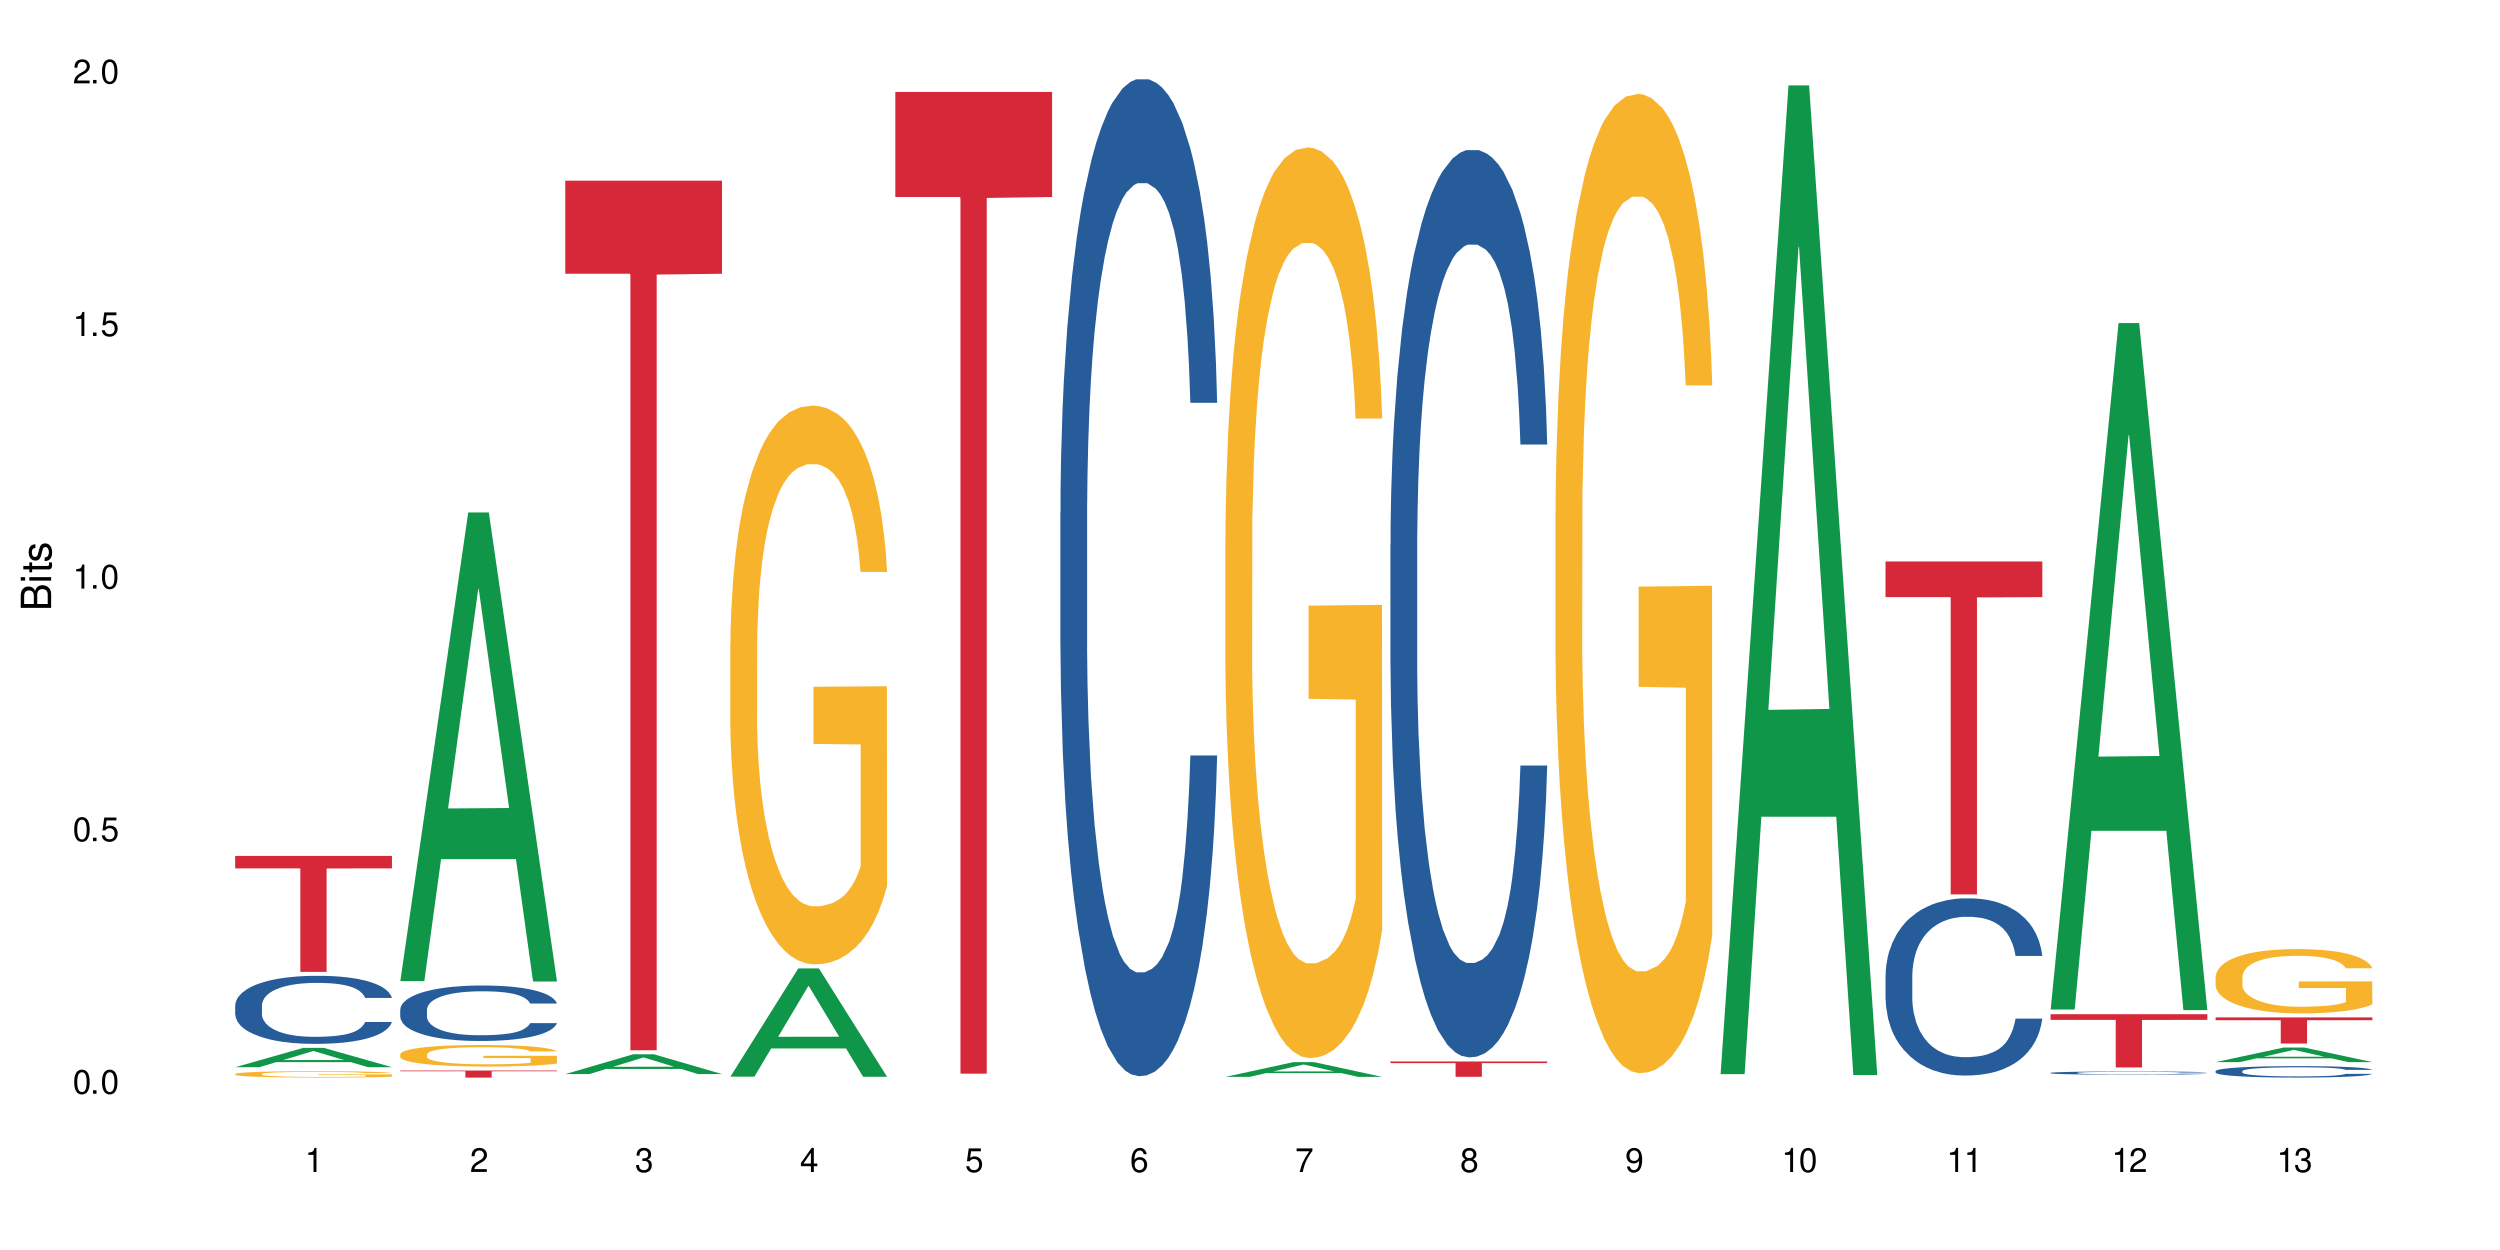<?xml version="1.0" encoding="UTF-8"?>
<svg xmlns="http://www.w3.org/2000/svg" xmlns:xlink="http://www.w3.org/1999/xlink" width="720" height="360" viewBox="0 0 720 360">
<defs>
<g>
<g id="glyph-0-0">
</g>
<g id="glyph-0-1">
<path d="M 2.641 -6.938 C 2 -6.938 1.422 -6.656 1.078 -6.172 C 0.641 -5.562 0.406 -4.641 0.406 -3.359 C 0.406 -1.016 1.188 0.219 2.641 0.219 C 4.078 0.219 4.859 -1.016 4.859 -3.297 C 4.859 -4.641 4.656 -5.547 4.203 -6.172 C 3.844 -6.656 3.281 -6.938 2.641 -6.938 Z M 2.641 -6.188 C 3.547 -6.188 4 -5.25 4 -3.375 C 4 -1.406 3.562 -0.484 2.625 -0.484 C 1.734 -0.484 1.281 -1.438 1.281 -3.344 C 1.281 -5.25 1.734 -6.188 2.641 -6.188 Z M 2.641 -6.188 "/>
</g>
<g id="glyph-0-2">
<path d="M 1.828 -1 L 0.828 -1 L 0.828 0 L 1.828 0 Z M 1.828 -1 "/>
</g>
<g id="glyph-0-3">
<path d="M 4.562 -6.797 L 1.062 -6.797 L 0.547 -3.094 L 1.328 -3.094 C 1.719 -3.562 2.047 -3.734 2.578 -3.734 C 3.484 -3.734 4.062 -3.109 4.062 -2.094 C 4.062 -1.125 3.484 -0.531 2.578 -0.531 C 1.828 -0.531 1.375 -0.906 1.188 -1.672 L 0.328 -1.672 C 0.453 -1.109 0.547 -0.844 0.75 -0.594 C 1.125 -0.078 1.828 0.219 2.594 0.219 C 3.969 0.219 4.922 -0.781 4.922 -2.219 C 4.922 -3.562 4.031 -4.484 2.719 -4.484 C 2.25 -4.484 1.859 -4.359 1.469 -4.062 L 1.734 -5.969 L 4.562 -5.969 Z M 4.562 -6.797 "/>
</g>
<g id="glyph-0-4">
<path d="M 2.484 -4.938 L 2.484 0 L 3.328 0 L 3.328 -6.938 L 2.766 -6.938 C 2.469 -5.875 2.281 -5.734 0.984 -5.562 L 0.984 -4.938 Z M 2.484 -4.938 "/>
</g>
<g id="glyph-0-5">
<path d="M 4.859 -0.828 L 1.281 -0.828 C 1.359 -1.406 1.672 -1.781 2.5 -2.281 L 3.469 -2.828 C 4.406 -3.344 4.906 -4.062 4.906 -4.906 C 4.906 -5.484 4.672 -6.031 4.266 -6.406 C 3.859 -6.766 3.375 -6.938 2.719 -6.938 C 1.859 -6.938 1.219 -6.625 0.844 -6.031 C 0.609 -5.672 0.5 -5.234 0.484 -4.531 L 1.328 -4.531 C 1.359 -5.016 1.406 -5.281 1.531 -5.516 C 1.75 -5.938 2.188 -6.203 2.703 -6.203 C 3.469 -6.203 4.031 -5.641 4.031 -4.891 C 4.031 -4.344 3.719 -3.859 3.125 -3.516 L 2.234 -3 C 0.812 -2.172 0.406 -1.531 0.328 -0.016 L 4.859 -0.016 Z M 4.859 -0.828 "/>
</g>
<g id="glyph-0-6">
<path d="M 2.125 -3.188 L 2.578 -3.188 C 3.5 -3.188 3.984 -2.766 3.984 -1.922 C 3.984 -1.062 3.469 -0.531 2.594 -0.531 C 1.656 -0.531 1.203 -1 1.156 -2.016 L 0.312 -2.016 C 0.344 -1.453 0.438 -1.094 0.609 -0.781 C 0.953 -0.109 1.625 0.219 2.547 0.219 C 3.953 0.219 4.859 -0.625 4.859 -1.938 C 4.859 -2.828 4.516 -3.297 3.703 -3.594 C 4.344 -3.844 4.656 -4.328 4.656 -5.031 C 4.656 -6.219 3.875 -6.938 2.578 -6.938 C 1.203 -6.938 0.484 -6.172 0.453 -4.703 L 1.297 -4.703 C 1.312 -5.125 1.344 -5.359 1.453 -5.578 C 1.641 -5.969 2.062 -6.203 2.594 -6.203 C 3.344 -6.203 3.797 -5.75 3.797 -5 C 3.797 -4.516 3.609 -4.219 3.25 -4.047 C 3.016 -3.953 2.703 -3.922 2.125 -3.906 Z M 2.125 -3.188 "/>
</g>
<g id="glyph-0-7">
<path d="M 3.141 -1.672 L 3.141 0 L 3.984 0 L 3.984 -1.672 L 4.984 -1.672 L 4.984 -2.438 L 3.984 -2.438 L 3.984 -6.938 L 3.359 -6.938 L 0.266 -2.578 L 0.266 -1.672 Z M 3.141 -2.438 L 1 -2.438 L 3.141 -5.5 Z M 3.141 -2.438 "/>
</g>
<g id="glyph-0-8">
<path d="M 4.781 -5.125 C 4.609 -6.266 3.891 -6.938 2.844 -6.938 C 2.094 -6.938 1.422 -6.578 1.031 -5.953 C 0.594 -5.266 0.406 -4.422 0.406 -3.172 C 0.406 -2 0.578 -1.25 0.984 -0.641 C 1.359 -0.078 1.953 0.219 2.703 0.219 C 3.984 0.219 4.922 -0.75 4.922 -2.094 C 4.922 -3.375 4.062 -4.281 2.844 -4.281 C 2.172 -4.281 1.641 -4.031 1.281 -3.516 C 1.281 -5.234 1.828 -6.188 2.797 -6.188 C 3.391 -6.188 3.797 -5.797 3.938 -5.125 Z M 2.734 -3.531 C 3.547 -3.531 4.062 -2.953 4.062 -2.031 C 4.062 -1.156 3.484 -0.531 2.703 -0.531 C 1.922 -0.531 1.328 -1.188 1.328 -2.078 C 1.328 -2.938 1.906 -3.531 2.734 -3.531 Z M 2.734 -3.531 "/>
</g>
<g id="glyph-0-9">
<path d="M 4.984 -6.797 L 0.438 -6.797 L 0.438 -5.969 L 4.109 -5.969 C 2.5 -3.656 1.828 -2.234 1.328 0 L 2.219 0 C 2.594 -2.172 3.453 -4.047 4.984 -6.094 Z M 4.984 -6.797 "/>
</g>
<g id="glyph-0-10">
<path d="M 3.75 -3.656 C 4.469 -4.094 4.688 -4.438 4.688 -5.078 C 4.688 -6.172 3.844 -6.938 2.641 -6.938 C 1.438 -6.938 0.594 -6.172 0.594 -5.094 C 0.594 -4.438 0.812 -4.094 1.516 -3.656 C 0.734 -3.266 0.359 -2.703 0.359 -1.922 C 0.359 -0.656 1.281 0.219 2.641 0.219 C 3.984 0.219 4.922 -0.656 4.922 -1.922 C 4.922 -2.703 4.531 -3.266 3.75 -3.656 Z M 2.641 -6.188 C 3.359 -6.188 3.812 -5.75 3.812 -5.062 C 3.812 -4.406 3.344 -3.984 2.641 -3.984 C 1.922 -3.984 1.453 -4.406 1.453 -5.078 C 1.453 -5.75 1.922 -6.188 2.641 -6.188 Z M 2.641 -3.266 C 3.484 -3.266 4.062 -2.719 4.062 -1.906 C 4.062 -1.078 3.484 -0.531 2.625 -0.531 C 1.797 -0.531 1.219 -1.094 1.219 -1.906 C 1.219 -2.719 1.781 -3.266 2.641 -3.266 Z M 2.641 -3.266 "/>
</g>
<g id="glyph-0-11">
<path d="M 0.516 -1.578 C 0.672 -0.453 1.406 0.219 2.438 0.219 C 3.188 0.219 3.859 -0.141 4.266 -0.766 C 4.688 -1.453 4.891 -2.297 4.891 -3.547 C 4.891 -4.719 4.703 -5.453 4.312 -6.078 C 3.938 -6.641 3.344 -6.938 2.594 -6.938 C 1.297 -6.938 0.359 -5.969 0.359 -4.625 C 0.359 -3.344 1.234 -2.453 2.453 -2.453 C 3.094 -2.453 3.578 -2.672 4.016 -3.203 C 4 -1.484 3.469 -0.531 2.5 -0.531 C 1.906 -0.531 1.484 -0.906 1.359 -1.578 Z M 2.578 -6.203 C 3.375 -6.203 3.969 -5.531 3.969 -4.641 C 3.969 -3.797 3.391 -3.188 2.547 -3.188 C 1.734 -3.188 1.234 -3.766 1.234 -4.688 C 1.234 -5.562 1.797 -6.203 2.578 -6.203 Z M 2.578 -6.203 "/>
</g>
<g id="glyph-1-0">
</g>
<g id="glyph-1-1">
<path d="M 0 -0.953 L 0 -4.891 C 0 -5.719 -0.234 -6.344 -0.734 -6.797 C -1.188 -7.234 -1.812 -7.469 -2.5 -7.469 C -3.547 -7.469 -4.188 -7 -4.625 -5.875 C -4.984 -6.688 -5.625 -7.094 -6.531 -7.094 C -7.172 -7.094 -7.734 -6.859 -8.141 -6.391 C -8.562 -5.922 -8.75 -5.344 -8.75 -4.5 L -8.75 -0.953 Z M -4.984 -2.062 L -7.766 -2.062 L -7.766 -4.219 C -7.766 -4.844 -7.688 -5.203 -7.453 -5.5 C -7.219 -5.812 -6.859 -5.969 -6.375 -5.969 C -5.891 -5.969 -5.531 -5.812 -5.297 -5.5 C -5.062 -5.203 -4.984 -4.844 -4.984 -4.219 Z M -0.984 -2.062 L -4 -2.062 L -4 -4.781 C -4 -5.766 -3.438 -6.359 -2.484 -6.359 C -1.547 -6.359 -0.984 -5.766 -0.984 -4.781 Z M -0.984 -2.062 "/>
</g>
<g id="glyph-1-2">
<path d="M -6.281 -1.797 L -6.281 -0.797 L 0 -0.797 L 0 -1.797 Z M -8.75 -1.797 L -8.75 -0.797 L -7.484 -0.797 L -7.484 -1.797 Z M -8.75 -1.797 "/>
</g>
<g id="glyph-1-3">
<path d="M -6.281 -3.047 L -6.281 -2.016 L -8.016 -2.016 L -8.016 -1.016 L -6.281 -1.016 L -6.281 -0.172 L -5.469 -0.172 L -5.469 -1.016 L -0.719 -1.016 C -0.078 -1.016 0.281 -1.453 0.281 -2.234 C 0.281 -2.5 0.25 -2.719 0.188 -3.047 L -0.641 -3.047 C -0.609 -2.906 -0.594 -2.766 -0.594 -2.562 C -0.594 -2.141 -0.719 -2.016 -1.156 -2.016 L -5.469 -2.016 L -5.469 -3.047 Z M -6.281 -3.047 "/>
</g>
<g id="glyph-1-4">
<path d="M -4.531 -5.25 C -5.766 -5.25 -6.469 -4.422 -6.469 -2.969 C -6.469 -1.516 -5.719 -0.562 -4.547 -0.562 C -3.562 -0.562 -3.094 -1.062 -2.734 -2.562 L -2.516 -3.484 C -2.344 -4.188 -2.094 -4.469 -1.641 -4.469 C -1.047 -4.469 -0.641 -3.875 -0.641 -3 C -0.641 -2.453 -0.797 -2 -1.062 -1.75 C -1.25 -1.594 -1.422 -1.531 -1.875 -1.469 L -1.875 -0.406 C -0.422 -0.453 0.281 -1.266 0.281 -2.922 C 0.281 -4.5 -0.5 -5.516 -1.719 -5.516 C -2.656 -5.516 -3.172 -4.984 -3.469 -3.734 L -3.703 -2.766 C -3.891 -1.953 -4.156 -1.609 -4.594 -1.609 C -5.188 -1.609 -5.547 -2.125 -5.547 -2.938 C -5.547 -3.75 -5.203 -4.172 -4.531 -4.203 Z M -4.531 -5.25 "/>
</g>
</g>
</defs>
<rect x="-72" y="-36" width="864" height="432" fill="rgb(100%, 100%, 100%)" fill-opacity="1"/>
<path fill-rule="nonzero" fill="rgb(6.275%, 58.824%, 28.235%)" fill-opacity="1" d="M 67.73 307.352 L 67.777 307.348 L 87.316 301.789 L 93.25 301.789 L 112.883 307.355 L 105.984 307.355 L 101.066 305.902 L 79.5 305.902 L 74.676 307.352 L 67.73 307.352 L 81.574 305.301 L 99.086 305.297 L 90.355 302.699 L 90.258 302.691 L 90.164 302.707 L 81.527 305.297 L 81.574 305.301 Z M 67.73 307.352 "/>
<path fill-rule="nonzero" fill="rgb(14.51%, 36.078%, 60%)" fill-opacity="1" d="M 67.73 289.57 L 67.785 289.551 L 67.785 289.121 L 67.953 288.441 L 68.336 287.582 L 68.723 286.992 L 69.715 285.934 L 71.09 284.914 L 72.523 284.125 L 73.566 283.66 L 74.504 283.301 L 76.652 282.641 L 78.027 282.301 L 79.516 281.996 L 81.332 281.691 L 82.652 281.512 L 85.629 281.227 L 87.828 281.098 L 89.535 281.047 L 93.227 281.047 L 95.43 281.117 L 97.027 281.207 L 98.789 281.352 L 100.273 281.512 L 102.863 281.906 L 105.176 282.406 L 106.223 282.691 L 107.875 283.25 L 109.141 283.785 L 110.02 284.25 L 111.012 284.914 L 111.895 285.719 L 112.555 286.633 L 112.883 287.402 L 105.176 287.402 L 104.789 286.688 L 104.348 286.129 L 103.523 285.398 L 102.699 284.879 L 101.543 284.359 L 100.496 284.02 L 99.062 283.68 L 97.797 283.465 L 96.477 283.301 L 95.207 283.195 L 92.785 283.086 L 89.977 283.086 L 88.93 283.121 L 86.785 283.266 L 85.629 283.391 L 83.977 283.641 L 82.82 283.875 L 81.441 284.234 L 80.508 284.539 L 79.352 285.004 L 78.523 285.414 L 77.586 286.004 L 77.035 286.453 L 76.543 286.953 L 76.102 287.547 L 75.77 288.172 L 75.551 288.836 L 75.441 289.48 L 75.441 292.254 L 75.551 292.898 L 75.824 293.652 L 76.543 294.742 L 77.586 295.691 L 78.801 296.445 L 79.957 296.98 L 80.617 297.23 L 81.496 297.52 L 82.875 297.875 L 84.855 298.234 L 86.012 298.379 L 87.773 298.52 L 89.594 298.594 L 92.016 298.594 L 94.164 298.52 L 95.594 298.43 L 97.082 298.289 L 99.117 297.984 L 100.383 297.699 L 101.484 297.355 L 102.312 297.016 L 102.863 296.73 L 103.688 296.176 L 104.348 295.566 L 104.844 294.941 L 105.176 294.332 L 112.883 294.332 L 112.555 295.047 L 112.059 295.746 L 111.562 296.266 L 110.793 296.891 L 109.91 297.445 L 108.645 298.074 L 107.598 298.484 L 106.223 298.934 L 104.957 299.273 L 103.578 299.578 L 101.543 299.934 L 100.219 300.113 L 98.789 300.277 L 97.082 300.418 L 94.934 300.543 L 92.621 300.617 L 90.473 300.633 L 88.16 300.598 L 86.453 300.527 L 84.195 300.367 L 81.387 300.043 L 79.352 299.703 L 77.754 299.363 L 76.375 299.004 L 74.836 298.52 L 72.852 297.734 L 71.641 297.125 L 70.816 296.625 L 69.879 295.926 L 69.219 295.297 L 68.445 294.297 L 67.895 293.023 L 67.73 292.039 Z M 67.73 289.57 "/>
<path fill-rule="nonzero" fill="rgb(96.863%, 70.196%, 16.863%)" fill-opacity="1" d="M 67.73 309.297 L 67.785 309.293 L 67.785 309.262 L 68.008 309.184 L 68.559 309.082 L 69.273 308.996 L 70.043 308.93 L 70.539 308.895 L 71.367 308.844 L 72.082 308.809 L 73.898 308.73 L 76.211 308.66 L 77.477 308.633 L 78.91 308.602 L 80.945 308.57 L 81.883 308.559 L 84.746 308.531 L 87.996 308.516 L 91.574 308.512 L 93.227 308.512 L 95.484 308.52 L 98.566 308.539 L 100.328 308.555 L 101.707 308.57 L 103.137 308.594 L 104.898 308.625 L 106.551 308.668 L 107.875 308.707 L 109.195 308.758 L 110.297 308.809 L 111.234 308.867 L 112.059 308.938 L 112.555 308.996 L 112.883 309.055 L 105.23 309.055 L 104.789 308.996 L 104.293 308.953 L 103.469 308.898 L 102.641 308.855 L 101.816 308.824 L 100.273 308.781 L 98.953 308.754 L 97.301 308.73 L 95.703 308.715 L 93.887 308.707 L 92.785 308.703 L 89.867 308.703 L 87.223 308.715 L 85.684 308.727 L 84.582 308.742 L 83.039 308.766 L 82.102 308.785 L 81.551 308.801 L 79.902 308.852 L 78.801 308.898 L 78.195 308.93 L 77.422 308.98 L 76.871 309.027 L 76.266 309.094 L 75.938 309.145 L 75.496 309.258 L 75.441 309.559 L 75.605 309.621 L 75.938 309.691 L 76.375 309.75 L 77.035 309.812 L 77.699 309.863 L 78.855 309.926 L 79.844 309.969 L 80.617 310 L 82.102 310.043 L 82.707 310.059 L 84.141 310.09 L 85.629 310.113 L 87.445 310.133 L 88.82 310.145 L 91.023 310.152 L 93.832 310.152 L 97.137 310.141 L 99.227 310.129 L 100.66 310.113 L 101.598 310.102 L 102.754 310.086 L 103.578 310.066 L 104.348 310.051 L 105.285 310.02 L 105.285 309.621 L 91.684 309.621 L 91.684 309.434 L 112.828 309.43 L 112.883 310.086 L 111.727 310.129 L 110.297 310.172 L 108.918 310.207 L 107.488 310.234 L 105.449 310.266 L 103.797 310.285 L 101.266 310.309 L 98.953 310.324 L 96.531 310.336 L 94.383 310.34 L 89.594 310.34 L 87.168 310.328 L 85.242 310.316 L 81.719 310.277 L 79.516 310.242 L 78.082 310.215 L 76.598 310.18 L 75.109 310.137 L 73.789 310.09 L 72.906 310.055 L 72.027 310.016 L 71.09 309.965 L 70.207 309.91 L 69.547 309.855 L 68.941 309.797 L 68.5 309.742 L 68.062 309.668 L 67.84 309.609 L 67.73 309.555 Z M 67.73 309.297 "/>
<path fill-rule="nonzero" fill="rgb(83.922%, 15.686%, 22.353%)" fill-opacity="1" d="M 67.73 246.516 L 112.883 246.516 L 112.883 250.09 L 94.066 250.121 L 94.066 279.891 L 86.496 279.891 L 86.496 250.152 L 86.387 250.09 L 67.73 250.09 Z M 67.73 246.516 "/>
<path fill-rule="nonzero" fill="rgb(6.275%, 58.824%, 28.235%)" fill-opacity="1" d="M 115.262 282.559 L 115.309 282.434 L 134.848 147.586 L 140.781 147.586 L 160.414 282.688 L 153.516 282.688 L 148.598 247.422 L 127.031 247.422 L 122.207 282.559 L 115.262 282.559 L 129.105 232.832 L 146.617 232.707 L 137.887 169.66 L 137.789 169.531 L 137.691 169.914 L 129.059 232.707 L 129.105 232.832 Z M 115.262 282.559 "/>
<path fill-rule="nonzero" fill="rgb(14.51%, 36.078%, 60%)" fill-opacity="1" d="M 115.262 290.785 L 115.316 290.77 L 115.316 290.422 L 115.48 289.867 L 115.867 289.168 L 116.254 288.684 L 117.242 287.824 L 118.621 286.992 L 120.051 286.352 L 121.098 285.973 L 122.035 285.68 L 124.184 285.141 L 125.559 284.863 L 127.047 284.613 L 128.863 284.367 L 130.184 284.219 L 133.156 283.988 L 135.359 283.883 L 137.066 283.84 L 140.758 283.84 L 142.961 283.898 L 144.555 283.973 L 146.316 284.09 L 147.805 284.219 L 150.395 284.543 L 152.707 284.949 L 153.75 285.184 L 155.402 285.637 L 156.672 286.074 L 157.551 286.453 L 158.543 286.992 L 159.422 287.648 L 160.086 288.395 L 160.414 289.02 L 152.707 289.02 L 152.32 288.438 L 151.879 287.984 L 151.055 287.387 L 150.227 286.965 L 149.07 286.539 L 148.023 286.262 L 146.594 285.984 L 145.328 285.812 L 144.004 285.68 L 142.738 285.59 L 140.316 285.504 L 137.508 285.504 L 136.461 285.535 L 134.312 285.648 L 133.156 285.754 L 131.504 285.957 L 130.348 286.145 L 128.973 286.438 L 128.035 286.688 L 126.879 287.066 L 126.055 287.402 L 125.117 287.883 L 124.566 288.246 L 124.07 288.656 L 123.633 289.137 L 123.301 289.648 L 123.082 290.188 L 122.969 290.711 L 122.969 292.973 L 123.082 293.5 L 123.355 294.113 L 124.07 295.004 L 125.117 295.777 L 126.328 296.387 L 127.484 296.824 L 128.145 297.031 L 129.027 297.266 L 130.402 297.555 L 132.387 297.848 L 133.543 297.965 L 135.305 298.082 L 137.121 298.141 L 139.547 298.141 L 141.691 298.082 L 143.125 298.008 L 144.609 297.891 L 146.648 297.645 L 147.914 297.41 L 149.016 297.133 L 149.844 296.855 L 150.395 296.621 L 151.219 296.168 L 151.879 295.672 L 152.375 295.164 L 152.707 294.668 L 160.414 294.668 L 160.086 295.25 L 159.59 295.82 L 159.094 296.242 L 158.324 296.754 L 157.441 297.207 L 156.176 297.715 L 155.129 298.051 L 153.75 298.418 L 152.484 298.695 L 151.109 298.941 L 149.07 299.234 L 147.75 299.379 L 146.316 299.512 L 144.609 299.629 L 142.465 299.73 L 140.152 299.789 L 138.004 299.801 L 135.691 299.773 L 133.984 299.715 L 131.727 299.582 L 128.918 299.32 L 126.879 299.043 L 125.281 298.766 L 123.906 298.477 L 122.363 298.082 L 120.383 297.438 L 119.172 296.941 L 118.344 296.535 L 117.41 295.965 L 116.746 295.453 L 115.977 294.637 L 115.426 293.602 L 115.262 292.801 Z M 115.262 290.785 "/>
<path fill-rule="nonzero" fill="rgb(96.863%, 70.196%, 16.863%)" fill-opacity="1" d="M 115.262 303.613 L 115.316 303.609 L 115.316 303.496 L 115.535 303.242 L 116.086 302.891 L 116.805 302.602 L 117.574 302.375 L 118.07 302.254 L 118.895 302.086 L 119.609 301.961 L 121.43 301.703 L 123.742 301.469 L 125.008 301.363 L 126.438 301.27 L 128.477 301.16 L 129.414 301.121 L 132.277 301.031 L 135.523 300.973 L 139.105 300.957 L 140.758 300.961 L 143.016 300.984 L 146.098 301.047 L 147.859 301.105 L 149.238 301.16 L 150.668 301.234 L 152.43 301.348 L 154.082 301.484 L 155.402 301.621 L 156.727 301.789 L 157.828 301.973 L 158.762 302.168 L 159.59 302.406 L 160.086 302.605 L 160.414 302.805 L 152.762 302.805 L 152.32 302.605 L 151.824 302.453 L 151 302.266 L 150.172 302.129 L 149.348 302.023 L 147.805 301.875 L 146.484 301.785 L 144.832 301.703 L 143.234 301.652 L 141.418 301.621 L 140.316 301.609 L 137.398 301.609 L 134.754 301.648 L 133.211 301.695 L 132.109 301.738 L 130.57 301.824 L 129.633 301.891 L 129.082 301.938 L 127.43 302.113 L 126.328 302.273 L 125.723 302.379 L 124.953 302.551 L 124.402 302.703 L 123.797 302.93 L 123.465 303.098 L 123.023 303.484 L 122.969 304.504 L 123.137 304.719 L 123.465 304.953 L 123.906 305.156 L 124.566 305.371 L 125.227 305.535 L 126.383 305.758 L 127.375 305.902 L 128.145 306 L 129.633 306.152 L 130.238 306.203 L 131.672 306.305 L 133.156 306.387 L 134.973 306.453 L 136.352 306.488 L 138.555 306.516 L 141.363 306.516 L 144.668 306.48 L 146.758 306.438 L 148.191 306.391 L 149.125 306.352 L 150.281 306.289 L 151.109 306.23 L 151.879 306.168 L 152.816 306.074 L 152.816 304.719 L 139.215 304.715 L 139.215 304.078 L 160.359 304.074 L 160.414 306.289 L 159.258 306.441 L 157.828 306.59 L 156.449 306.703 L 155.02 306.797 L 152.98 306.906 L 151.328 306.973 L 148.797 307.055 L 146.484 307.105 L 144.059 307.137 L 141.914 307.156 L 139.379 307.16 L 137.121 307.148 L 134.699 307.117 L 132.773 307.07 L 131.012 307.016 L 129.246 306.941 L 127.047 306.82 L 125.613 306.727 L 124.125 306.605 L 122.641 306.465 L 121.316 306.312 L 120.438 306.191 L 119.555 306.055 L 118.621 305.887 L 117.738 305.695 L 117.078 305.52 L 116.473 305.32 L 116.031 305.133 L 115.59 304.879 L 115.371 304.672 L 115.262 304.5 Z M 115.262 303.613 "/>
<path fill-rule="nonzero" fill="rgb(83.922%, 15.686%, 22.353%)" fill-opacity="1" d="M 115.262 308.316 L 160.414 308.316 L 160.414 308.531 L 141.598 308.535 L 141.598 310.34 L 134.023 310.34 L 134.023 308.535 L 133.914 308.531 L 115.262 308.531 Z M 115.262 308.316 "/>
<path fill-rule="nonzero" fill="rgb(6.275%, 58.824%, 28.235%)" fill-opacity="1" d="M 162.793 309.336 L 162.84 309.328 L 182.379 303.629 L 188.312 303.629 L 207.945 309.34 L 201.047 309.34 L 196.125 307.848 L 174.562 307.848 L 169.738 309.336 L 162.793 309.336 L 176.637 307.23 L 194.148 307.227 L 185.418 304.562 L 185.32 304.555 L 185.223 304.57 L 176.59 307.227 L 176.637 307.23 Z M 162.793 309.336 "/>
<path fill-rule="nonzero" fill="rgb(83.922%, 15.686%, 22.353%)" fill-opacity="1" d="M 162.793 52.031 L 207.945 52.031 L 207.945 78.84 L 189.125 79.074 L 189.125 302.473 L 181.555 302.473 L 181.555 79.309 L 181.445 78.84 L 162.793 78.84 Z M 162.793 52.031 "/>
<path fill-rule="nonzero" fill="rgb(6.275%, 58.824%, 28.235%)" fill-opacity="1" d="M 210.32 310.086 L 210.371 310.059 L 229.906 278.895 L 235.84 278.895 L 255.477 310.117 L 248.578 310.117 L 243.656 301.965 L 222.094 301.965 L 217.27 310.086 L 210.32 310.086 L 224.168 298.594 L 241.68 298.566 L 232.945 283.996 L 232.852 283.965 L 232.754 284.055 L 224.117 298.566 L 224.168 298.594 Z M 210.32 310.086 "/>
<path fill-rule="nonzero" fill="rgb(96.863%, 70.196%, 16.863%)" fill-opacity="1" d="M 210.32 185.738 L 210.375 185.59 L 210.375 182.652 L 210.598 176.039 L 211.148 166.926 L 211.863 159.43 L 212.633 153.551 L 213.129 150.465 L 213.957 146.059 L 214.672 142.824 L 216.488 136.211 L 218.801 130.039 L 220.066 127.395 L 221.5 124.895 L 223.539 122.102 L 224.473 121.074 L 227.336 118.723 L 230.586 117.254 L 234.164 116.812 L 235.816 116.957 L 238.074 117.547 L 241.156 119.164 L 242.922 120.633 L 244.297 122.102 L 245.73 124.012 L 247.492 126.953 L 249.145 130.48 L 250.465 134.008 L 251.785 138.414 L 252.887 143.117 L 253.824 148.262 L 254.648 154.434 L 255.145 159.578 L 255.477 164.723 L 247.82 164.723 L 247.379 159.578 L 246.887 155.609 L 246.059 150.762 L 245.234 147.234 L 244.406 144.441 L 242.863 140.621 L 241.543 138.27 L 239.891 136.211 L 238.293 134.887 L 236.477 134.008 L 235.375 133.711 L 232.457 133.711 L 229.816 134.742 L 228.273 135.918 L 227.172 137.094 L 225.629 139.297 L 224.695 141.062 L 224.145 142.238 L 222.492 146.793 L 221.391 150.906 L 220.785 153.699 L 220.012 158.109 L 219.461 162.078 L 218.855 167.957 L 218.527 172.363 L 218.086 182.359 L 218.031 208.812 L 218.195 214.395 L 218.527 220.422 L 218.965 225.711 L 219.629 231.297 L 220.289 235.559 L 221.445 241.289 L 222.438 245.113 L 223.207 247.609 L 224.695 251.578 L 225.301 252.902 L 226.73 255.547 L 228.219 257.605 L 230.035 259.367 L 231.41 260.25 L 233.613 260.984 L 236.422 260.984 L 239.727 260.102 L 241.82 258.926 L 243.25 257.75 L 244.188 256.723 L 245.344 255.105 L 246.168 253.637 L 246.941 252.02 L 247.875 249.52 L 247.875 214.395 L 234.273 214.25 L 234.273 197.789 L 255.422 197.641 L 255.477 255.105 L 254.32 259.074 L 252.887 262.895 L 251.512 265.836 L 250.078 268.332 L 248.043 271.125 L 246.391 272.887 L 243.855 274.945 L 241.543 276.27 L 239.121 277.152 L 236.973 277.59 L 234.441 277.738 L 232.184 277.445 L 229.758 276.562 L 227.832 275.387 L 226.07 273.918 L 224.309 272.008 L 222.105 268.922 L 220.672 266.422 L 219.188 263.336 L 217.699 259.66 L 216.379 255.695 L 215.496 252.605 L 214.617 249.078 L 213.68 244.672 L 212.801 239.676 L 212.137 235.117 L 211.531 229.973 L 211.094 225.125 L 210.652 218.512 L 210.43 213.219 L 210.32 208.664 Z M 210.32 185.738 "/>
<path fill-rule="nonzero" fill="rgb(83.922%, 15.686%, 22.353%)" fill-opacity="1" d="M 257.852 26.477 L 303.004 26.477 L 303.004 56.742 L 284.188 57.008 L 284.188 309.223 L 276.617 309.223 L 276.617 57.273 L 276.504 56.742 L 257.852 56.742 Z M 257.852 26.477 "/>
<path fill-rule="nonzero" fill="rgb(14.51%, 36.078%, 60%)" fill-opacity="1" d="M 305.383 147.77 L 305.438 147.504 L 305.438 141.207 L 305.602 131.234 L 305.988 118.637 L 306.371 109.977 L 307.363 94.492 L 308.742 79.531 L 310.172 67.984 L 311.219 61.16 L 312.156 55.914 L 314.301 46.203 L 315.68 41.215 L 317.164 36.754 L 318.984 32.293 L 320.305 29.668 L 323.277 25.469 L 325.48 23.633 L 327.188 22.844 L 330.879 22.844 L 333.078 23.895 L 334.676 25.207 L 336.438 27.309 L 337.926 29.668 L 340.512 35.441 L 342.828 42.789 L 343.871 46.988 L 345.523 55.125 L 346.789 63 L 347.672 69.824 L 348.664 79.531 L 349.543 91.344 L 350.203 104.727 L 350.535 116.012 L 342.828 116.012 L 342.441 105.516 L 342 97.379 L 341.176 86.617 L 340.348 79.008 L 339.191 71.398 L 338.145 66.41 L 336.715 61.426 L 335.449 58.273 L 334.125 55.914 L 332.859 54.34 L 330.438 52.766 L 327.629 52.766 L 326.582 53.289 L 324.434 55.387 L 323.277 57.227 L 321.625 60.898 L 320.469 64.312 L 319.094 69.559 L 318.156 74.023 L 317 80.844 L 316.176 86.883 L 315.238 95.543 L 314.688 102.102 L 314.191 109.453 L 313.75 118.113 L 313.422 127.297 L 313.199 137.008 L 313.09 146.457 L 313.09 187.133 L 313.199 196.582 L 313.477 207.605 L 314.191 223.613 L 315.238 237.523 L 316.449 248.547 L 317.605 256.418 L 318.266 260.094 L 319.148 264.293 L 320.523 269.543 L 322.508 274.789 L 323.664 276.891 L 325.426 278.988 L 327.242 280.039 L 329.664 280.039 L 331.812 278.988 L 333.246 277.676 L 334.73 275.578 L 336.77 271.117 L 338.035 266.918 L 339.137 261.93 L 339.961 256.945 L 340.512 252.746 L 341.34 244.609 L 342 235.688 L 342.496 226.5 L 342.828 217.578 L 350.535 217.578 L 350.203 228.074 L 349.711 238.312 L 349.215 245.922 L 348.441 255.109 L 347.562 263.242 L 346.297 272.43 L 345.25 278.465 L 343.871 285.027 L 342.605 290.012 L 341.23 294.473 L 339.191 299.723 L 337.871 302.348 L 336.438 304.711 L 334.73 306.809 L 332.586 308.645 L 330.27 309.695 L 328.125 309.957 L 325.812 309.434 L 324.105 308.383 L 321.848 306.023 L 319.039 301.297 L 317 296.312 L 315.402 291.324 L 314.027 286.074 L 312.484 278.988 L 310.504 267.441 L 309.293 258.52 L 308.465 251.172 L 307.531 240.938 L 306.867 231.75 L 306.098 217.055 L 305.547 198.418 L 305.383 183.984 Z M 305.383 147.77 "/>
<path fill-rule="nonzero" fill="rgb(6.275%, 58.824%, 28.235%)" fill-opacity="1" d="M 352.91 310.141 L 352.961 310.137 L 372.496 305.891 L 378.43 305.891 L 398.066 310.145 L 391.168 310.145 L 386.246 309.035 L 364.684 309.035 L 359.859 310.141 L 352.91 310.141 L 366.758 308.574 L 384.27 308.57 L 375.535 306.586 L 375.441 306.582 L 375.344 306.594 L 366.707 308.57 L 366.758 308.574 Z M 352.91 310.141 "/>
<path fill-rule="nonzero" fill="rgb(96.863%, 70.196%, 16.863%)" fill-opacity="1" d="M 352.91 154.789 L 352.969 154.551 L 352.969 149.758 L 353.188 138.98 L 353.738 124.129 L 354.453 111.914 L 355.227 102.332 L 355.719 97.301 L 356.547 90.117 L 357.262 84.844 L 359.078 74.066 L 361.391 64.008 L 362.66 59.695 L 364.09 55.621 L 366.129 51.07 L 367.062 49.395 L 369.926 45.562 L 373.176 43.168 L 376.754 42.449 L 378.406 42.688 L 380.664 43.645 L 383.75 46.281 L 385.512 48.676 L 386.887 51.07 L 388.32 54.188 L 390.082 58.977 L 391.734 64.727 L 393.055 70.473 L 394.375 77.66 L 395.477 85.324 L 396.414 93.707 L 397.238 103.77 L 397.734 112.152 L 398.066 120.535 L 390.41 120.535 L 389.973 112.152 L 389.477 105.684 L 388.648 97.781 L 387.824 92.031 L 386.996 87.48 L 385.457 81.254 L 384.133 77.422 L 382.48 74.066 L 380.887 71.91 L 379.066 70.473 L 377.965 69.996 L 375.047 69.996 L 372.406 71.672 L 370.863 73.586 L 369.762 75.504 L 368.219 79.098 L 367.285 81.973 L 366.734 83.887 L 365.082 91.312 L 363.98 98.02 L 363.375 102.57 L 362.602 109.758 L 362.055 116.223 L 361.445 125.805 L 361.117 132.992 L 360.676 149.281 L 360.621 192.395 L 360.785 201.496 L 361.117 211.316 L 361.559 219.941 L 362.219 229.043 L 362.879 235.988 L 364.035 245.332 L 365.027 251.559 L 365.797 255.633 L 367.285 262.098 L 367.891 264.254 L 369.32 268.566 L 370.809 271.918 L 372.625 274.793 L 374.004 276.23 L 376.203 277.43 L 379.012 277.43 L 382.316 275.992 L 384.41 274.074 L 385.84 272.16 L 386.777 270.484 L 387.934 267.848 L 388.758 265.453 L 389.531 262.816 L 390.465 258.746 L 390.465 201.496 L 376.867 201.258 L 376.867 174.43 L 398.012 174.191 L 398.066 267.848 L 396.91 274.316 L 395.477 280.543 L 394.102 285.332 L 392.668 289.406 L 390.633 293.957 L 388.98 296.832 L 386.445 300.184 L 384.133 302.34 L 381.711 303.777 L 379.562 304.496 L 377.031 304.734 L 374.773 304.258 L 372.352 302.82 L 370.422 300.902 L 368.66 298.508 L 366.898 295.395 L 364.695 290.363 L 363.266 286.293 L 361.777 281.262 L 360.289 275.273 L 358.969 268.805 L 358.09 263.777 L 357.207 258.027 L 356.27 250.84 L 355.391 242.695 L 354.73 235.27 L 354.125 226.887 L 353.684 218.984 L 353.242 208.203 L 353.023 199.582 L 352.91 192.156 Z M 352.91 154.789 "/>
<path fill-rule="nonzero" fill="rgb(14.51%, 36.078%, 60%)" fill-opacity="1" d="M 400.441 156.938 L 400.496 156.699 L 400.496 150.965 L 400.664 141.891 L 401.047 130.426 L 401.434 122.543 L 402.426 108.449 L 403.801 94.836 L 405.234 84.324 L 406.277 78.117 L 407.215 73.34 L 409.363 64.5 L 410.738 59.965 L 412.227 55.902 L 414.043 51.844 L 415.363 49.453 L 418.34 45.633 L 420.539 43.961 L 422.246 43.242 L 425.938 43.242 L 428.141 44.199 L 429.738 45.395 L 431.5 47.305 L 432.984 49.453 L 435.574 54.707 L 437.887 61.395 L 438.934 65.219 L 440.586 72.621 L 441.852 79.789 L 442.73 86 L 443.723 94.836 L 444.605 105.582 L 445.266 117.766 L 445.598 128.035 L 437.887 128.035 L 437.5 118.48 L 437.062 111.078 L 436.234 101.285 L 435.41 94.359 L 434.254 87.43 L 433.207 82.895 L 431.773 78.355 L 430.508 75.488 L 429.188 73.34 L 427.918 71.906 L 425.496 70.473 L 422.688 70.473 L 421.641 70.949 L 419.496 72.859 L 418.34 74.535 L 416.688 77.879 L 415.531 80.98 L 414.152 85.758 L 413.219 89.82 L 412.062 96.031 L 411.234 101.523 L 410.301 109.406 L 409.75 115.375 L 409.254 122.066 L 408.812 129.945 L 408.48 138.305 L 408.262 147.145 L 408.152 155.742 L 408.152 192.766 L 408.262 201.363 L 408.535 211.395 L 409.254 225.965 L 410.301 238.625 L 411.512 248.656 L 412.668 255.82 L 413.328 259.164 L 414.207 262.988 L 415.586 267.766 L 417.566 272.543 L 418.723 274.453 L 420.484 276.363 L 422.305 277.316 L 424.727 277.316 L 426.875 276.363 L 428.305 275.168 L 429.793 273.258 L 431.828 269.199 L 433.098 265.375 L 434.195 260.836 L 435.023 256.301 L 435.574 252.477 L 436.398 245.074 L 437.062 236.953 L 437.555 228.594 L 437.887 220.473 L 445.598 220.473 L 445.266 230.027 L 444.77 239.34 L 444.273 246.266 L 443.504 254.629 L 442.621 262.031 L 441.355 270.391 L 440.309 275.887 L 438.934 281.855 L 437.668 286.395 L 436.289 290.457 L 434.254 295.23 L 432.93 297.621 L 431.5 299.77 L 429.793 301.68 L 427.645 303.352 L 425.332 304.309 L 423.184 304.547 L 420.871 304.07 L 419.164 303.113 L 416.906 300.965 L 414.098 296.664 L 412.062 292.129 L 410.465 287.59 L 409.086 282.812 L 407.547 276.363 L 405.562 265.852 L 404.352 257.734 L 403.527 251.043 L 402.59 241.73 L 401.93 233.371 L 401.156 219.992 L 400.605 203.035 L 400.441 189.898 Z M 400.441 156.938 "/>
<path fill-rule="nonzero" fill="rgb(83.922%, 15.686%, 22.353%)" fill-opacity="1" d="M 400.441 305.703 L 445.598 305.703 L 445.598 306.176 L 426.777 306.18 L 426.777 310.121 L 419.207 310.121 L 419.207 306.184 L 419.098 306.176 L 400.441 306.176 Z M 400.441 305.703 "/>
<path fill-rule="nonzero" fill="rgb(96.863%, 70.196%, 16.863%)" fill-opacity="1" d="M 447.973 147.836 L 448.027 147.578 L 448.027 142.43 L 448.246 130.836 L 448.797 114.867 L 449.516 101.73 L 450.285 91.43 L 450.781 86.02 L 451.605 78.293 L 452.324 72.625 L 454.141 61.035 L 456.453 50.219 L 457.719 45.582 L 459.152 41.203 L 461.188 36.309 L 462.125 34.508 L 464.988 30.387 L 468.238 27.809 L 471.816 27.035 L 473.469 27.293 L 475.727 28.324 L 478.809 31.156 L 480.57 33.734 L 481.949 36.309 L 483.379 39.656 L 485.141 44.809 L 486.793 50.992 L 488.113 57.172 L 489.438 64.898 L 490.539 73.141 L 491.473 82.156 L 492.301 92.977 L 492.797 101.988 L 493.125 111.004 L 485.473 111.004 L 485.031 101.988 L 484.535 95.035 L 483.711 86.535 L 482.883 80.355 L 482.059 75.461 L 480.516 68.762 L 479.195 64.641 L 477.543 61.035 L 475.945 58.719 L 474.129 57.172 L 473.027 56.656 L 470.109 56.656 L 467.465 58.461 L 465.922 60.52 L 464.824 62.582 L 463.281 66.445 L 462.344 69.535 L 461.793 71.598 L 460.141 79.582 L 459.039 86.793 L 458.434 91.688 L 457.664 99.414 L 457.113 106.367 L 456.508 116.672 L 456.176 124.398 L 455.738 141.914 L 455.68 188.277 L 455.848 198.062 L 456.176 208.625 L 456.617 217.898 L 457.277 227.684 L 457.938 235.152 L 459.094 245.199 L 460.086 251.895 L 460.859 256.273 L 462.344 263.23 L 462.949 265.547 L 464.383 270.184 L 465.867 273.789 L 467.688 276.879 L 469.062 278.426 L 471.266 279.715 L 474.074 279.715 L 477.379 278.168 L 479.469 276.109 L 480.902 274.047 L 481.836 272.246 L 482.992 269.41 L 483.82 266.836 L 484.59 264 L 485.527 259.625 L 485.527 198.062 L 471.926 197.805 L 471.926 168.957 L 493.07 168.699 L 493.125 269.41 L 491.969 276.367 L 490.539 283.062 L 489.16 288.215 L 487.73 292.594 L 485.691 297.484 L 484.039 300.578 L 481.508 304.184 L 479.195 306.5 L 476.773 308.047 L 474.625 308.82 L 472.09 309.078 L 469.832 308.562 L 467.41 307.016 L 465.484 304.957 L 463.723 302.379 L 461.957 299.031 L 459.758 293.621 L 458.324 289.242 L 456.836 283.836 L 455.352 277.395 L 454.031 270.441 L 453.148 265.031 L 452.266 258.852 L 451.332 251.125 L 450.449 242.367 L 449.789 234.383 L 449.184 225.367 L 448.742 216.867 L 448.301 205.277 L 448.082 196.004 L 447.973 188.02 Z M 447.973 147.836 "/>
<path fill-rule="nonzero" fill="rgb(6.275%, 58.824%, 28.235%)" fill-opacity="1" d="M 495.504 309.348 L 495.551 309.078 L 515.09 24.602 L 521.023 24.602 L 540.656 309.613 L 533.758 309.613 L 528.836 235.215 L 507.273 235.215 L 502.449 309.348 L 495.504 309.348 L 509.348 204.441 L 526.859 204.172 L 518.129 71.168 L 518.031 70.898 L 517.934 71.703 L 509.301 204.172 L 509.348 204.441 Z M 495.504 309.348 "/>
<path fill-rule="nonzero" fill="rgb(14.51%, 36.078%, 60%)" fill-opacity="1" d="M 543.031 280.941 L 543.086 280.895 L 543.086 279.777 L 543.254 278.004 L 543.637 275.766 L 544.023 274.227 L 545.016 271.477 L 546.391 268.816 L 547.824 266.766 L 548.871 265.555 L 549.805 264.621 L 551.953 262.895 L 553.328 262.008 L 554.816 261.215 L 556.633 260.422 L 557.957 259.957 L 560.93 259.211 L 563.133 258.883 L 564.84 258.746 L 568.527 258.746 L 570.73 258.93 L 572.328 259.164 L 574.09 259.539 L 575.578 259.957 L 578.164 260.984 L 580.477 262.289 L 581.523 263.035 L 583.176 264.48 L 584.441 265.879 L 585.324 267.094 L 586.312 268.816 L 587.195 270.914 L 587.855 273.293 L 588.188 275.301 L 580.477 275.301 L 580.09 273.434 L 579.652 271.988 L 578.824 270.078 L 578 268.723 L 576.844 267.371 L 575.797 266.484 L 574.363 265.602 L 573.098 265.039 L 571.777 264.621 L 570.512 264.34 L 568.086 264.062 L 565.277 264.062 L 564.234 264.152 L 562.086 264.527 L 560.93 264.855 L 559.277 265.508 L 558.121 266.113 L 556.742 267.047 L 555.809 267.84 L 554.652 269.051 L 553.824 270.125 L 552.891 271.66 L 552.34 272.828 L 551.844 274.133 L 551.402 275.672 L 551.07 277.305 L 550.852 279.031 L 550.742 280.707 L 550.742 287.938 L 550.852 289.617 L 551.129 291.574 L 551.844 294.418 L 552.891 296.891 L 554.102 298.848 L 555.258 300.246 L 555.918 300.902 L 556.801 301.648 L 558.176 302.578 L 560.156 303.512 L 561.312 303.887 L 563.078 304.258 L 564.895 304.445 L 567.316 304.445 L 569.465 304.258 L 570.895 304.023 L 572.383 303.652 L 574.422 302.859 L 575.688 302.113 L 576.789 301.227 L 577.613 300.34 L 578.164 299.594 L 578.992 298.148 L 579.652 296.562 L 580.148 294.93 L 580.477 293.348 L 588.188 293.348 L 587.855 295.211 L 587.359 297.031 L 586.863 298.383 L 586.094 300.016 L 585.211 301.461 L 583.945 303.094 L 582.898 304.164 L 581.523 305.332 L 580.258 306.215 L 578.879 307.008 L 576.844 307.941 L 575.52 308.41 L 574.09 308.828 L 572.383 309.199 L 570.234 309.527 L 567.922 309.715 L 565.773 309.762 L 563.461 309.668 L 561.754 309.48 L 559.496 309.062 L 556.688 308.223 L 554.652 307.336 L 553.055 306.449 L 551.68 305.516 L 550.137 304.258 L 548.152 302.207 L 546.941 300.621 L 546.117 299.316 L 545.18 297.496 L 544.52 295.863 L 543.75 293.254 L 543.199 289.941 L 543.031 287.379 Z M 543.031 280.941 "/>
<path fill-rule="nonzero" fill="rgb(83.922%, 15.686%, 22.353%)" fill-opacity="1" d="M 543.031 161.707 L 588.188 161.707 L 588.188 171.969 L 569.367 172.059 L 569.367 257.59 L 561.797 257.59 L 561.797 172.148 L 561.688 171.969 L 543.031 171.969 Z M 543.031 161.707 "/>
<path fill-rule="nonzero" fill="rgb(6.275%, 58.824%, 28.235%)" fill-opacity="1" d="M 590.562 290.742 L 590.609 290.555 L 610.148 93.039 L 616.082 93.039 L 635.715 290.926 L 628.816 290.926 L 623.898 239.273 L 602.332 239.273 L 597.508 290.742 L 590.562 290.742 L 604.406 217.902 L 621.918 217.719 L 613.188 125.367 L 613.09 125.184 L 612.996 125.738 L 604.359 217.719 L 604.406 217.902 Z M 590.562 290.742 "/>
<path fill-rule="nonzero" fill="rgb(14.51%, 36.078%, 60%)" fill-opacity="1" d="M 590.562 308.988 L 590.617 308.988 L 590.617 308.965 L 590.781 308.934 L 591.168 308.891 L 591.555 308.863 L 592.547 308.812 L 593.922 308.766 L 595.352 308.727 L 596.398 308.703 L 597.336 308.688 L 599.484 308.656 L 600.859 308.641 L 602.348 308.625 L 604.164 308.609 L 605.484 308.602 L 608.461 308.586 L 610.66 308.582 L 612.367 308.578 L 616.059 308.578 L 618.262 308.582 L 619.859 308.586 L 621.621 308.594 L 623.105 308.602 L 625.695 308.621 L 628.008 308.645 L 629.055 308.656 L 630.707 308.684 L 631.973 308.711 L 632.852 308.73 L 633.844 308.766 L 634.727 308.805 L 635.387 308.848 L 635.715 308.883 L 628.008 308.883 L 627.621 308.848 L 627.18 308.824 L 626.355 308.789 L 625.531 308.762 L 624.371 308.738 L 623.328 308.723 L 621.895 308.703 L 620.629 308.695 L 619.309 308.688 L 618.039 308.684 L 615.617 308.676 L 612.809 308.676 L 611.762 308.68 L 609.617 308.684 L 608.461 308.691 L 606.809 308.703 L 605.652 308.715 L 604.273 308.73 L 603.34 308.746 L 602.18 308.77 L 601.355 308.789 L 600.418 308.816 L 599.867 308.84 L 599.375 308.863 L 598.934 308.891 L 598.602 308.922 L 598.383 308.953 L 598.273 308.984 L 598.273 309.117 L 598.383 309.148 L 598.656 309.184 L 599.375 309.234 L 600.418 309.281 L 601.633 309.316 L 602.789 309.344 L 603.449 309.355 L 604.328 309.371 L 605.707 309.387 L 607.688 309.402 L 608.844 309.41 L 610.605 309.418 L 612.422 309.422 L 614.848 309.422 L 616.996 309.418 L 618.426 309.414 L 619.914 309.406 L 621.949 309.391 L 623.215 309.379 L 624.316 309.363 L 625.145 309.344 L 625.695 309.332 L 626.52 309.305 L 627.18 309.277 L 627.676 309.246 L 628.008 309.215 L 635.715 309.215 L 635.387 309.25 L 634.891 309.285 L 634.395 309.309 L 633.625 309.34 L 632.742 309.367 L 631.477 309.395 L 630.43 309.414 L 629.055 309.438 L 627.785 309.453 L 626.41 309.469 L 624.371 309.484 L 623.051 309.492 L 621.621 309.5 L 619.914 309.508 L 617.766 309.516 L 615.453 309.52 L 613.305 309.52 L 610.992 309.516 L 609.285 309.512 L 607.027 309.508 L 604.219 309.492 L 602.18 309.473 L 600.586 309.457 L 599.207 309.441 L 597.668 309.418 L 595.684 309.379 L 594.473 309.352 L 593.645 309.328 L 592.711 309.293 L 592.051 309.262 L 591.277 309.215 L 590.727 309.152 L 590.562 309.105 Z M 590.562 308.988 "/>
<path fill-rule="nonzero" fill="rgb(83.922%, 15.686%, 22.353%)" fill-opacity="1" d="M 590.562 292.082 L 635.715 292.082 L 635.715 293.723 L 616.898 293.738 L 616.898 307.426 L 609.328 307.426 L 609.328 293.754 L 609.219 293.723 L 590.562 293.723 Z M 590.562 292.082 "/>
<path fill-rule="nonzero" fill="rgb(6.275%, 58.824%, 28.235%)" fill-opacity="1" d="M 638.094 305.887 L 638.141 305.883 L 657.68 301.695 L 663.613 301.695 L 683.246 305.891 L 676.348 305.891 L 671.426 304.797 L 649.863 304.797 L 645.039 305.887 L 638.094 305.887 L 651.938 304.344 L 669.449 304.34 L 660.719 302.379 L 660.621 302.375 L 660.523 302.387 L 651.891 304.34 L 651.938 304.344 Z M 638.094 305.887 "/>
<path fill-rule="nonzero" fill="rgb(14.51%, 36.078%, 60%)" fill-opacity="1" d="M 638.094 308.48 L 638.148 308.477 L 638.148 308.406 L 638.312 308.289 L 638.699 308.145 L 639.086 308.047 L 640.074 307.871 L 641.453 307.699 L 642.883 307.566 L 643.93 307.488 L 644.867 307.426 L 647.012 307.316 L 648.391 307.258 L 649.879 307.207 L 651.695 307.156 L 653.016 307.125 L 655.988 307.078 L 658.191 307.055 L 659.898 307.047 L 663.59 307.047 L 665.789 307.059 L 667.387 307.074 L 669.148 307.098 L 670.637 307.125 L 673.227 307.191 L 675.539 307.277 L 676.582 307.324 L 678.234 307.418 L 679.504 307.508 L 680.383 307.586 L 681.375 307.699 L 682.254 307.832 L 682.918 307.988 L 683.246 308.117 L 675.539 308.117 L 675.152 307.996 L 674.711 307.902 L 673.887 307.777 L 673.059 307.691 L 671.902 307.605 L 670.855 307.547 L 669.426 307.488 L 668.16 307.453 L 666.836 307.426 L 665.57 307.41 L 663.148 307.391 L 660.34 307.391 L 659.293 307.395 L 657.145 307.422 L 655.988 307.441 L 654.336 307.484 L 653.18 307.523 L 651.805 307.582 L 650.867 307.633 L 649.711 307.711 L 648.887 307.781 L 647.949 307.883 L 647.398 307.957 L 646.902 308.039 L 646.465 308.141 L 646.133 308.246 L 645.914 308.355 L 645.801 308.465 L 645.801 308.934 L 645.914 309.039 L 646.188 309.168 L 646.902 309.352 L 647.949 309.512 L 649.16 309.637 L 650.316 309.727 L 650.977 309.77 L 651.859 309.816 L 653.234 309.879 L 655.219 309.938 L 656.375 309.961 L 658.137 309.988 L 659.953 310 L 662.375 310 L 664.523 309.988 L 665.957 309.973 L 667.441 309.945 L 669.48 309.895 L 670.746 309.848 L 671.848 309.789 L 672.676 309.734 L 673.227 309.684 L 674.051 309.594 L 674.711 309.488 L 675.207 309.383 L 675.539 309.281 L 683.246 309.281 L 682.918 309.402 L 682.422 309.52 L 681.926 309.605 L 681.152 309.711 L 680.273 309.805 L 679.008 309.91 L 677.961 309.98 L 676.582 310.055 L 675.316 310.113 L 673.941 310.164 L 671.902 310.223 L 670.582 310.254 L 669.148 310.281 L 667.441 310.305 L 665.297 310.328 L 662.984 310.34 L 660.836 310.34 L 658.523 310.336 L 656.816 310.324 L 654.559 310.297 L 651.75 310.242 L 649.711 310.184 L 648.113 310.129 L 646.738 310.066 L 645.195 309.988 L 643.215 309.855 L 642.004 309.75 L 641.176 309.668 L 640.242 309.551 L 639.578 309.445 L 638.809 309.277 L 638.258 309.062 L 638.094 308.895 Z M 638.094 308.48 "/>
<path fill-rule="nonzero" fill="rgb(96.863%, 70.196%, 16.863%)" fill-opacity="1" d="M 638.094 281.273 L 638.148 281.258 L 638.148 280.918 L 638.367 280.156 L 638.918 279.109 L 639.637 278.246 L 640.406 277.57 L 640.902 277.215 L 641.727 276.707 L 642.441 276.336 L 644.262 275.574 L 646.574 274.863 L 647.84 274.562 L 649.27 274.273 L 651.309 273.953 L 652.246 273.832 L 655.109 273.562 L 658.355 273.395 L 661.938 273.344 L 663.59 273.359 L 665.848 273.43 L 668.93 273.613 L 670.691 273.781 L 672.066 273.953 L 673.5 274.172 L 675.262 274.512 L 676.914 274.914 L 678.234 275.32 L 679.559 275.828 L 680.66 276.371 L 681.594 276.961 L 682.422 277.672 L 682.918 278.266 L 683.246 278.855 L 675.594 278.855 L 675.152 278.266 L 674.656 277.809 L 673.832 277.25 L 673.004 276.844 L 672.18 276.523 L 670.637 276.082 L 669.316 275.812 L 667.664 275.574 L 666.066 275.422 L 664.25 275.32 L 663.148 275.289 L 660.23 275.289 L 657.586 275.406 L 656.043 275.543 L 654.941 275.676 L 653.402 275.93 L 652.465 276.133 L 651.914 276.27 L 650.262 276.793 L 649.16 277.266 L 648.555 277.586 L 647.785 278.094 L 647.234 278.551 L 646.629 279.227 L 646.297 279.734 L 645.855 280.887 L 645.801 283.93 L 645.969 284.57 L 646.297 285.266 L 646.738 285.875 L 647.398 286.516 L 648.059 287.008 L 649.215 287.668 L 650.207 288.105 L 650.977 288.395 L 652.465 288.852 L 653.07 289.004 L 654.504 289.305 L 655.988 289.543 L 657.805 289.746 L 659.184 289.848 L 661.387 289.934 L 664.195 289.934 L 667.496 289.832 L 669.59 289.695 L 671.023 289.559 L 671.957 289.441 L 673.113 289.254 L 673.941 289.086 L 674.711 288.902 L 675.648 288.613 L 675.648 284.57 L 662.047 284.555 L 662.047 282.66 L 683.191 282.645 L 683.246 289.254 L 682.09 289.711 L 680.66 290.152 L 679.281 290.488 L 677.852 290.777 L 675.812 291.098 L 674.16 291.301 L 671.629 291.539 L 669.316 291.691 L 666.891 291.793 L 664.746 291.844 L 662.211 291.859 L 659.953 291.824 L 657.531 291.727 L 655.605 291.59 L 653.84 291.422 L 652.078 291.199 L 649.879 290.844 L 648.445 290.559 L 646.957 290.203 L 645.473 289.781 L 644.148 289.324 L 643.27 288.969 L 642.387 288.562 L 641.453 288.055 L 640.57 287.48 L 639.91 286.957 L 639.305 286.363 L 638.863 285.805 L 638.422 285.047 L 638.203 284.438 L 638.094 283.91 Z M 638.094 281.273 "/>
<path fill-rule="nonzero" fill="rgb(83.922%, 15.686%, 22.353%)" fill-opacity="1" d="M 638.094 293.016 L 683.246 293.016 L 683.246 293.82 L 664.43 293.828 L 664.43 300.539 L 656.855 300.539 L 656.855 293.836 L 656.746 293.82 L 638.094 293.82 Z M 638.094 293.016 "/>
<g fill="rgb(0%, 0%, 0%)" fill-opacity="1">
<use xlink:href="#glyph-0-1" x="20.965" y="314.993"/>
<use xlink:href="#glyph-0-2" x="25.965" y="314.993"/>
<use xlink:href="#glyph-0-1" x="28.965" y="314.993"/>
</g>
<g fill="rgb(0%, 0%, 0%)" fill-opacity="1">
<use xlink:href="#glyph-0-1" x="20.965" y="242.251"/>
<use xlink:href="#glyph-0-2" x="25.965" y="242.251"/>
<use xlink:href="#glyph-0-3" x="28.965" y="242.251"/>
</g>
<g fill="rgb(0%, 0%, 0%)" fill-opacity="1">
<use xlink:href="#glyph-0-4" x="20.965" y="169.509"/>
<use xlink:href="#glyph-0-2" x="25.965" y="169.509"/>
<use xlink:href="#glyph-0-1" x="28.965" y="169.509"/>
</g>
<g fill="rgb(0%, 0%, 0%)" fill-opacity="1">
<use xlink:href="#glyph-0-4" x="20.965" y="96.767"/>
<use xlink:href="#glyph-0-2" x="25.965" y="96.767"/>
<use xlink:href="#glyph-0-3" x="28.965" y="96.767"/>
</g>
<g fill="rgb(0%, 0%, 0%)" fill-opacity="1">
<use xlink:href="#glyph-0-5" x="20.965" y="24.024"/>
<use xlink:href="#glyph-0-2" x="25.965" y="24.024"/>
<use xlink:href="#glyph-0-1" x="28.965" y="24.024"/>
</g>
<g fill="rgb(0%, 0%, 0%)" fill-opacity="1">
<use xlink:href="#glyph-0-4" x="87.809" y="337.532"/>
</g>
<g fill="rgb(0%, 0%, 0%)" fill-opacity="1">
<use xlink:href="#glyph-0-5" x="135.34" y="337.532"/>
</g>
<g fill="rgb(0%, 0%, 0%)" fill-opacity="1">
<use xlink:href="#glyph-0-6" x="182.867" y="337.532"/>
</g>
<g fill="rgb(0%, 0%, 0%)" fill-opacity="1">
<use xlink:href="#glyph-0-7" x="230.398" y="337.532"/>
</g>
<g fill="rgb(0%, 0%, 0%)" fill-opacity="1">
<use xlink:href="#glyph-0-3" x="277.93" y="337.532"/>
</g>
<g fill="rgb(0%, 0%, 0%)" fill-opacity="1">
<use xlink:href="#glyph-0-8" x="325.457" y="337.532"/>
</g>
<g fill="rgb(0%, 0%, 0%)" fill-opacity="1">
<use xlink:href="#glyph-0-9" x="372.988" y="337.532"/>
</g>
<g fill="rgb(0%, 0%, 0%)" fill-opacity="1">
<use xlink:href="#glyph-0-10" x="420.52" y="337.532"/>
</g>
<g fill="rgb(0%, 0%, 0%)" fill-opacity="1">
<use xlink:href="#glyph-0-11" x="468.051" y="337.532"/>
</g>
<g fill="rgb(0%, 0%, 0%)" fill-opacity="1">
<use xlink:href="#glyph-0-4" x="513.078" y="337.532"/>
<use xlink:href="#glyph-0-1" x="518.078" y="337.532"/>
</g>
<g fill="rgb(0%, 0%, 0%)" fill-opacity="1">
<use xlink:href="#glyph-0-4" x="560.609" y="337.532"/>
<use xlink:href="#glyph-0-4" x="565.609" y="337.532"/>
</g>
<g fill="rgb(0%, 0%, 0%)" fill-opacity="1">
<use xlink:href="#glyph-0-4" x="608.141" y="337.532"/>
<use xlink:href="#glyph-0-5" x="613.141" y="337.532"/>
</g>
<g fill="rgb(0%, 0%, 0%)" fill-opacity="1">
<use xlink:href="#glyph-0-4" x="655.668" y="337.532"/>
<use xlink:href="#glyph-0-6" x="660.668" y="337.532"/>
</g>
<g fill="rgb(0%, 0%, 0%)" fill-opacity="1">
<use xlink:href="#glyph-1-1" x="14.725" y="176.012"/>
<use xlink:href="#glyph-1-2" x="14.725" y="168.012"/>
<use xlink:href="#glyph-1-3" x="14.725" y="165.012"/>
<use xlink:href="#glyph-1-4" x="14.725" y="162.012"/>
</g>
</svg>
